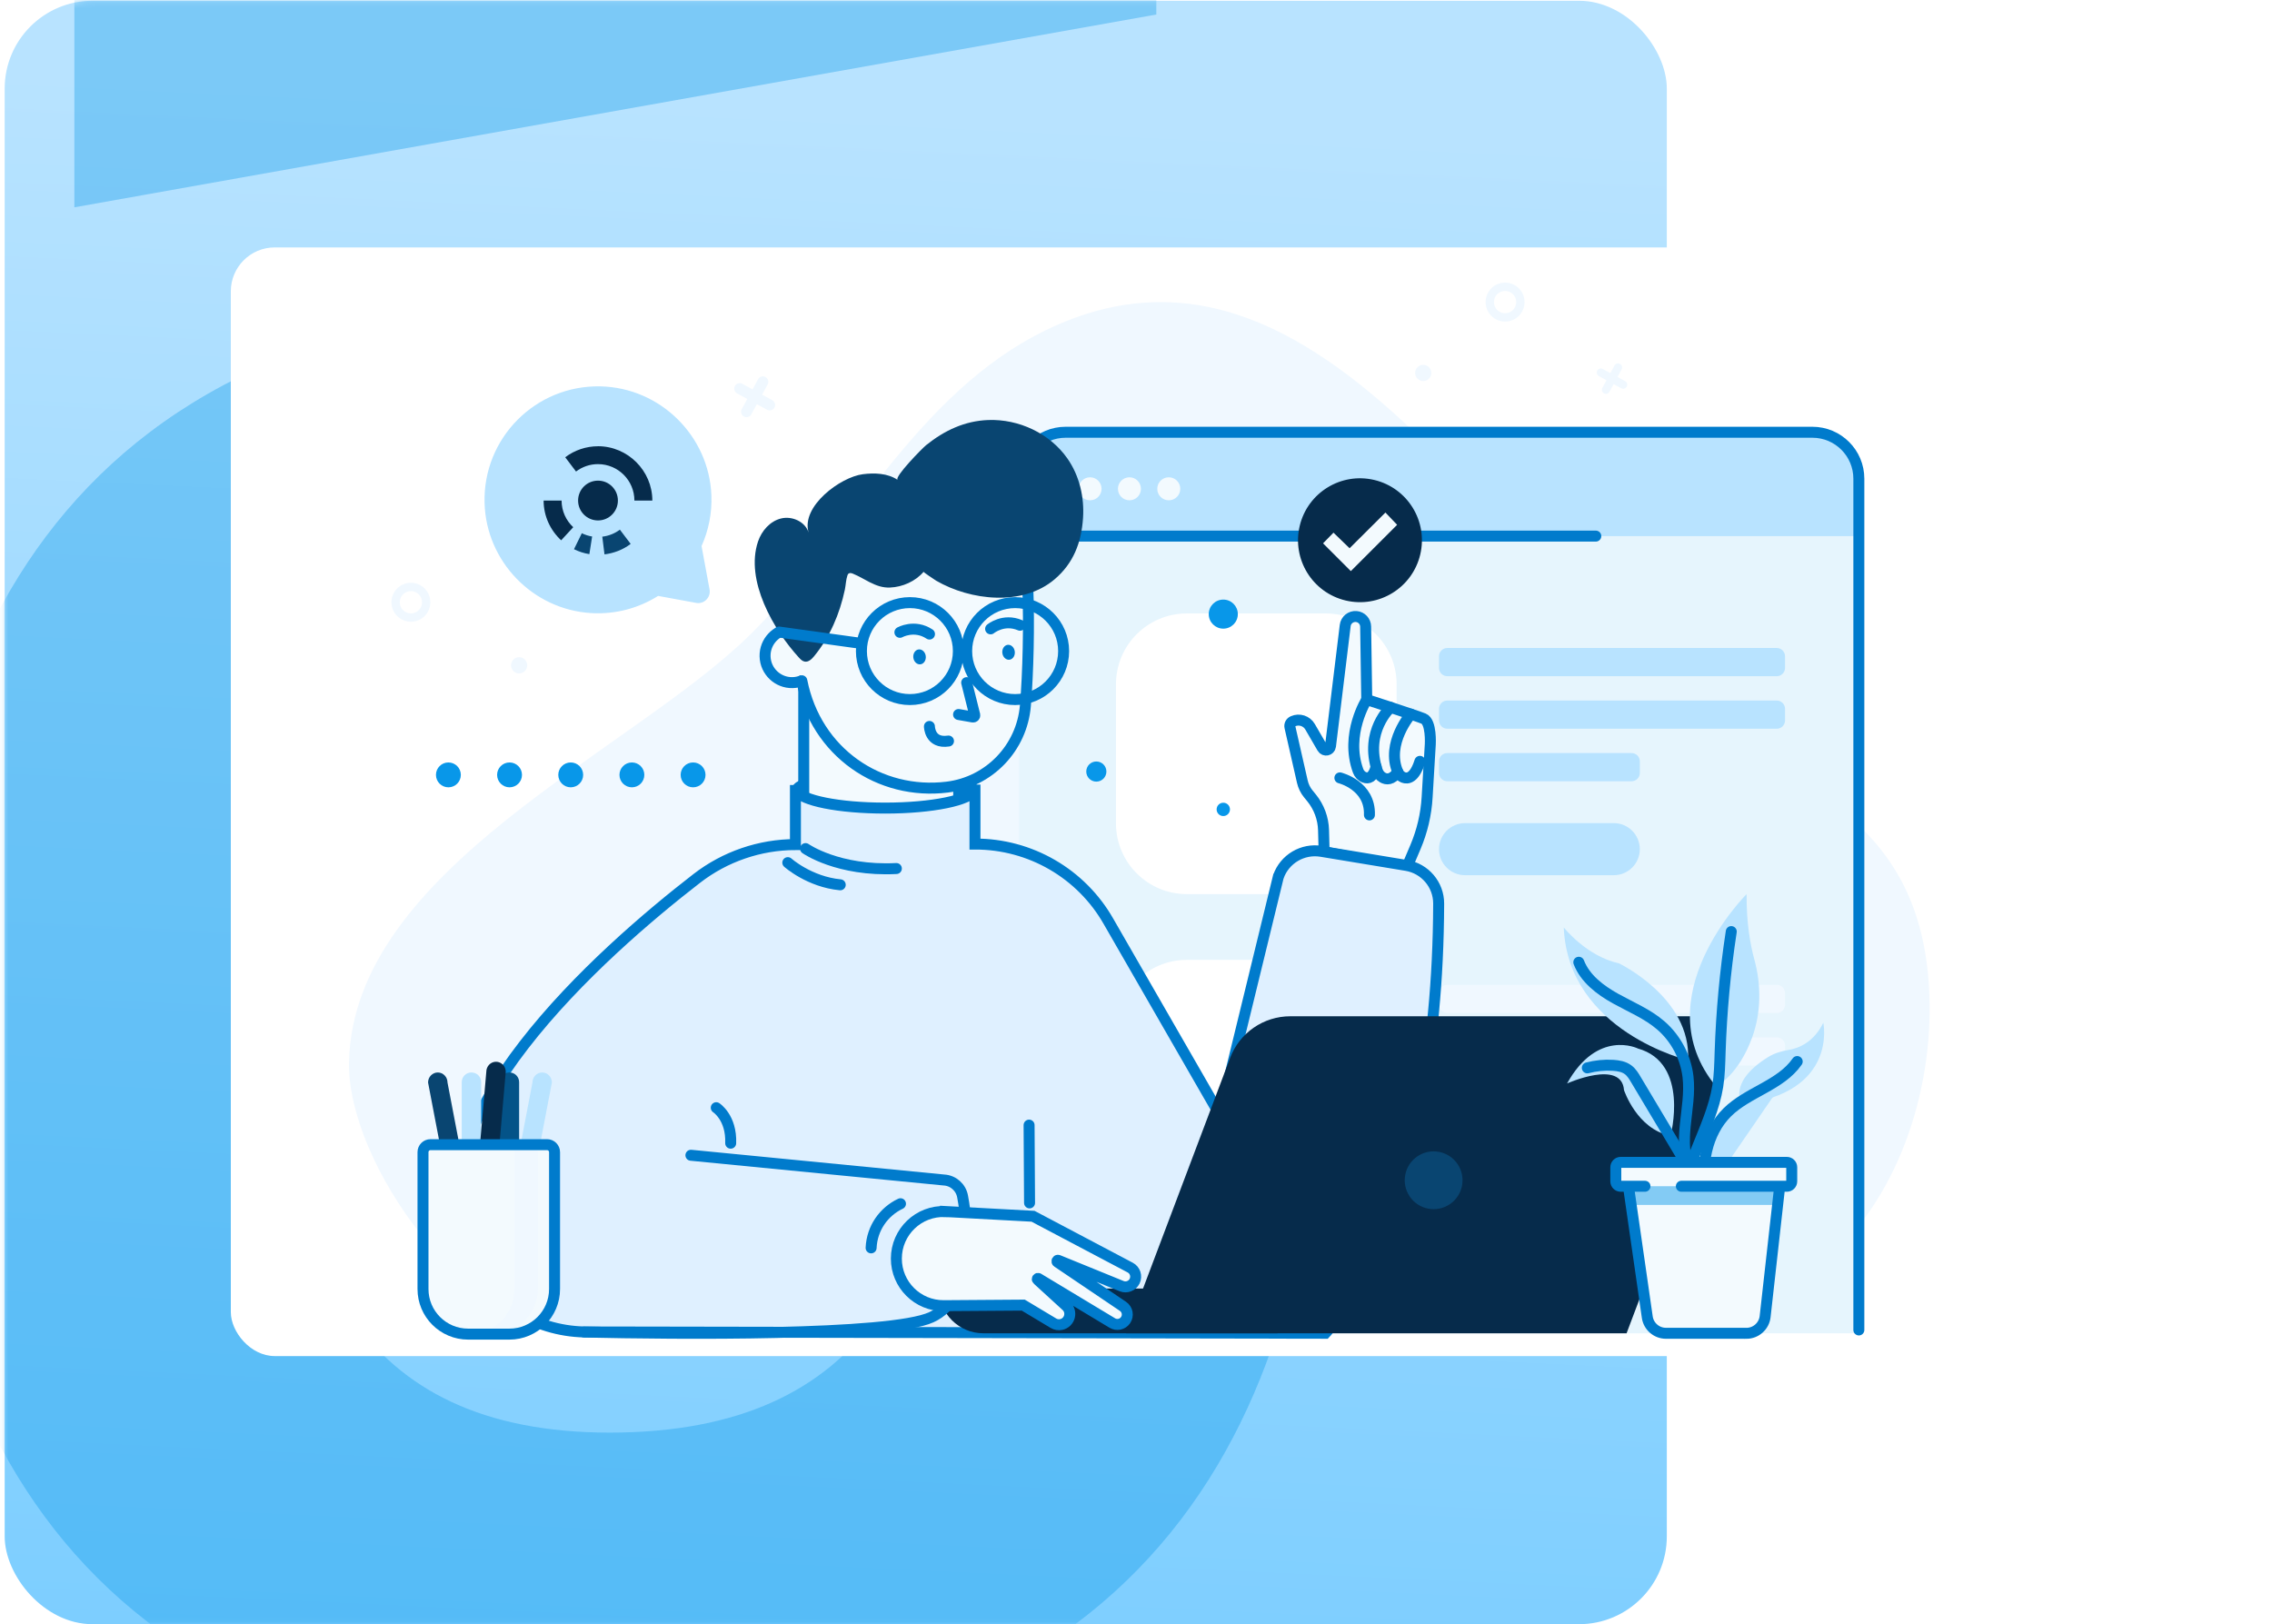 <svg width="414" height="296" viewBox="0 0 414 296" fill="none" xmlns="http://www.w3.org/2000/svg">
<rect x="0.854" y="0.141" width="302.87" height="295.82" rx="16" fill="url(#paint0_linear_1110_4484)"/>
<mask id="mask0_1110_4484" style="mask-type:alpha" maskUnits="userSpaceOnUse" x="0" y="0" width="304" height="296">
<g style="mix-blend-mode:soft-light">
<rect x="0.854" y="0.141" width="302.87" height="295.82" rx="16" fill="url(#paint1_linear_1110_4484)"/>
</g>
</mask>
<g mask="url(#mask0_1110_4484)">
<g style="mix-blend-mode:color-burn" opacity="0.35">
<path d="M13.547 -11.894L210.704 -47.027V2.646L13.547 37.779V-11.894Z" fill="#0897E9"/>
<path d="M112.126 54.818C11.773 54.818 -16.462 119.053 -16.462 186.773C-16.462 254.494 11.265 319.738 111.111 319.738C210.957 319.738 240.713 256.008 240.713 186.773C240.713 117.539 211.464 54.818 112.126 54.818ZM111.111 261.053C64.715 261.053 51.6 229.451 51.6 186.796C51.6 144.141 64.715 113.044 112.126 113.044C159.536 113.044 172.628 146.159 172.628 186.796C172.628 229.956 158.499 261.053 111.111 261.053Z" fill="#0897E9"/>
</g>
</g>
<g filter="url(#filter0_d_1110_4484)">
<rect x="42.061" y="41.085" width="331.085" height="202.02" rx="8" fill="white"/>
</g>
<path d="M337.052 148.867C331.396 143.867 324.343 139.736 316.348 135.368C278.281 114.567 244.132 34.283 190.665 60.121C166.735 71.688 154.803 97.921 136.505 115.83C114.828 137.051 64.428 158.326 63.596 193.453C63.159 211.921 85.297 242.826 105.4 242.85L309.052 242.953C317.642 239.193 326.403 235.329 333.377 229.053C346.512 217.249 352.532 197.45 351.505 179.942C350.649 165.398 345.357 156.194 337.059 148.861L337.052 148.867Z" fill="#F0F8FF"/>
<path d="M195.014 78.765H329.403C334.543 78.765 338.717 82.939 338.717 88.079V242.953H185.707V88.079C185.707 82.939 189.881 78.765 195.02 78.765H195.014Z" fill="#E6F5FD"/>
<path d="M185.701 88.079V97.689H338.711V88.079C338.711 82.939 334.543 78.765 329.398 78.765H195.009C189.869 78.765 185.695 82.933 185.695 88.079H185.701Z" fill="#B8E3FF"/>
<path d="M323.754 118.077H263.725C262.89 118.077 262.212 118.755 262.212 119.59V121.704C262.212 122.54 262.89 123.217 263.725 123.217H323.754C324.59 123.217 325.267 122.54 325.267 121.704V119.59C325.267 118.755 324.59 118.077 323.754 118.077Z" fill="#B8E3FF"/>
<path d="M323.754 127.653H263.725C262.89 127.653 262.212 128.33 262.212 129.165V131.279C262.212 132.115 262.89 132.792 263.725 132.792H323.754C324.59 132.792 325.267 132.115 325.267 131.279V129.165C325.267 128.33 324.59 127.653 323.754 127.653Z" fill="#B8E3FF"/>
<path d="M297.297 137.221H263.725C262.89 137.221 262.212 137.898 262.212 138.734V140.848C262.212 141.684 262.89 142.361 263.725 142.361H297.297C298.132 142.361 298.809 141.684 298.809 140.848V138.734C298.809 137.898 298.132 137.221 297.297 137.221Z" fill="#B8E3FF"/>
<path d="M294.059 159.48H266.957C264.339 159.48 262.212 157.354 262.212 154.736C262.212 152.117 264.339 149.991 266.957 149.991H294.059C296.677 149.991 298.803 152.117 298.803 154.736C298.803 157.354 296.677 159.48 294.059 159.48Z" fill="#B8E3FF"/>
<path d="M323.754 179.456H263.725C262.89 179.456 262.212 180.133 262.212 180.968V183.082C262.212 183.918 262.89 184.595 263.725 184.595H323.754C324.59 184.595 325.267 183.918 325.267 183.082V180.968C325.267 180.133 324.59 179.456 323.754 179.456Z" fill="#F0F8FF"/>
<path d="M323.754 189.024H263.725C262.89 189.024 262.212 189.701 262.212 190.537V192.651C262.212 193.486 262.89 194.164 263.725 194.164H323.754C324.59 194.164 325.267 193.486 325.267 192.651V190.537C325.267 189.701 324.59 189.024 323.754 189.024Z" fill="#F0F8FF"/>
<path d="M297.297 198.598H263.725C262.89 198.598 262.212 199.276 262.212 200.111V202.225C262.212 203.061 262.89 203.738 263.725 203.738H297.297C298.132 203.738 298.809 203.061 298.809 202.225V200.111C298.809 199.276 298.132 198.598 297.297 198.598Z" fill="#F0F8FF"/>
<path d="M294.059 220.858H266.957C264.339 220.858 262.212 218.731 262.212 216.113C262.212 213.494 264.339 211.368 266.957 211.368H294.059C296.677 211.368 298.803 213.494 298.803 216.113C298.803 218.731 296.677 220.858 294.059 220.858Z" fill="#0897E9"/>
<path d="M241.587 111.784H216.253C209.127 111.784 203.35 117.561 203.35 124.688V150.021C203.35 157.148 209.127 162.925 216.253 162.925H241.587C248.713 162.925 254.49 157.148 254.49 150.021V124.688C254.49 117.561 248.713 111.784 241.587 111.784Z" fill="white"/>
<path d="M241.587 174.911H216.253C209.127 174.911 203.35 180.689 203.35 187.815V213.149C203.35 220.275 209.127 226.052 216.253 226.052H241.587C248.713 226.052 254.49 220.275 254.49 213.149V187.815C254.49 180.689 248.713 174.911 241.587 174.911Z" fill="white"/>
<path d="M338.717 242.346V87.234C338.717 82.556 334.926 78.765 330.248 78.765H194.176C189.498 78.765 185.707 82.556 185.707 87.234V132.348" stroke="#007BCC" stroke-width="2" stroke-miterlimit="10" stroke-linecap="round"/>
<path d="M185.701 97.689H290.784" stroke="#007BCC" stroke-width="2" stroke-miterlimit="10" stroke-linecap="round"/>
<path d="M200.726 89.069C200.726 90.229 199.79 91.165 198.63 91.165C197.469 91.165 196.534 90.229 196.534 89.069C196.534 87.909 197.469 86.973 198.63 86.973C199.79 86.973 200.726 87.909 200.726 89.069Z" fill="#F3FAFE"/>
<path d="M207.9 89.069C207.9 90.229 206.965 91.165 205.804 91.165C204.644 91.165 203.708 90.229 203.708 89.069C203.708 87.909 204.644 86.973 205.804 86.973C206.965 86.973 207.9 87.909 207.9 89.069Z" fill="#F3FAFE"/>
<path d="M215.069 89.069C215.069 90.229 214.133 91.165 212.973 91.165C211.813 91.165 210.877 90.229 210.877 89.069C210.877 87.909 211.813 86.973 212.973 86.973C214.133 86.973 215.069 87.909 215.069 89.069Z" fill="#F3FAFE"/>
<path d="M129.293 107.398L127.835 99.506C129.099 96.687 129.761 93.546 129.627 90.223C129.184 79.397 120.284 70.655 109.452 70.406C97.605 70.132 87.958 79.828 88.298 91.687C88.602 102.325 97.095 111.079 107.714 111.717C112.222 111.984 116.42 110.788 119.925 108.588L126.839 109.858C128.291 110.125 129.561 108.856 129.293 107.398Z" fill="#B8E3FF"/>
<path d="M256.349 158.046L257.923 154.346C259.144 151.473 259.867 148.405 260.049 145.282L260.626 135.611C260.626 135.611 260.863 131.54 259.393 130.945C257.923 130.349 249.047 127.476 249.047 127.476L248.847 114.177C248.834 113.217 248.093 112.422 247.14 112.343C246.137 112.258 245.244 112.981 245.123 113.977L242.437 135.981C242.346 136.741 241.338 136.947 240.955 136.285L238.719 132.433C238.094 131.358 236.763 130.921 235.621 131.425L235.591 131.437C235.171 131.619 234.947 132.069 235.05 132.5L237.31 142.433C237.498 143.253 237.869 144.019 238.403 144.669L238.98 145.373C240.347 147.05 241.119 149.128 241.174 151.285L241.277 155.221L256.356 158.046H256.349Z" fill="#F3FAFE"/>
<path d="M256.349 158.046L257.923 154.346C259.144 151.473 259.867 148.405 260.049 145.282L260.626 135.611C260.626 135.611 260.863 131.54 259.393 130.945C257.923 130.349 249.047 127.476 249.047 127.476L248.847 114.177C248.834 113.217 248.093 112.422 247.14 112.343C246.137 112.258 245.244 112.981 245.123 113.977L242.437 135.981C242.346 136.741 241.338 136.947 240.955 136.285L238.719 132.433C238.094 131.358 236.763 130.921 235.621 131.425L235.591 131.437C235.171 131.619 234.947 132.069 235.05 132.5L237.31 142.433C237.498 143.253 237.869 144.019 238.403 144.669L238.98 145.373C240.347 147.05 241.119 149.128 241.174 151.285L241.277 155.221L256.356 158.046H256.349Z" stroke="#007BCC" stroke-width="2" stroke-miterlimit="10" stroke-linecap="round"/>
<path d="M257.097 130.131C257.097 130.131 252.462 135.441 254.709 140.665C254.904 141.115 255.262 141.485 255.718 141.662C256.514 141.965 257.753 141.801 258.731 138.733" stroke="#007BCC" stroke-width="2" stroke-miterlimit="10" stroke-linecap="round"/>
<path d="M253.403 128.898C253.403 128.898 248.549 133.229 250.973 140.441C251.149 140.957 251.489 141.419 251.963 141.686C252.626 142.063 253.628 142.178 254.703 140.666" stroke="#007BCC" stroke-width="2" stroke-miterlimit="10" stroke-linecap="round"/>
<path d="M249.047 127.476C249.047 127.476 245.02 133.764 247.474 140.465C247.668 140.999 248.075 141.449 248.61 141.649C249.303 141.911 250.226 141.771 250.755 139.711" stroke="#007BCC" stroke-width="2" stroke-miterlimit="10" stroke-linecap="round"/>
<path d="M161.279 147.257C170.624 147.257 178.199 145.631 178.199 143.624C178.199 141.618 170.624 139.991 161.279 139.991C151.935 139.991 144.36 141.618 144.36 143.624C144.36 145.631 151.935 147.257 161.279 147.257Z" fill="#007BCC"/>
<path d="M149.178 118.886C149.512 121.571 147.598 124.019 144.913 124.353C142.228 124.687 139.779 122.774 139.445 120.089C139.111 117.403 141.025 114.955 143.71 114.621C146.395 114.287 148.843 116.2 149.178 118.886Z" fill="#F3FAFE"/>
<path d="M149.178 118.886C149.512 121.571 147.598 124.019 144.913 124.353C142.228 124.687 139.779 122.774 139.445 120.089C139.111 117.403 141.025 114.955 143.71 114.621C146.395 114.287 148.843 116.2 149.178 118.886Z" stroke="#007BCC" stroke-width="2" stroke-miterlimit="10" stroke-linecap="round"/>
<path d="M146.456 124.894V152.621C146.456 154.14 147.173 155.55 148.339 156.333L167.871 169.51L173.436 157.816C174.262 156.078 174.693 154.14 174.693 152.172V141.164L146.45 124.894H146.456Z" fill="#F3FAFE"/>
<path d="M146.456 124.894V152.621C146.456 154.14 147.173 155.55 148.339 156.333L167.871 169.51L173.436 157.816C174.262 156.078 174.693 154.14 174.693 152.172V141.164" stroke="#007BCC" stroke-width="2" stroke-miterlimit="10" stroke-linecap="round"/>
<path d="M172.591 143.43C160.319 144.943 148.91 136.863 146.268 124.785L140.836 99.98C140.836 99.98 181.637 83.911 185.325 94.494C188.265 102.933 187.761 117.78 186.844 128.606C186.194 136.298 180.252 142.488 172.591 143.436V143.43Z" fill="#F3FAFE"/>
<path d="M187.287 107.13C187.548 113.831 187.354 122.585 186.844 128.6C186.193 136.291 180.252 142.482 172.591 143.429C160.319 144.942 148.691 137.154 146.109 124.05" stroke="#007BCC" stroke-width="2" stroke-miterlimit="10" stroke-linecap="round"/>
<path d="M158.551 106.134C157.531 105.618 156.54 104.998 155.447 104.549C155.204 104.451 154.882 104.348 154.645 104.506C154.517 104.591 154.463 104.719 154.414 104.859C154.141 105.66 154.122 106.62 153.946 107.453C153.011 111.863 151.225 116.067 148.351 119.573C147.914 120.107 147.312 120.684 146.626 120.557C146.194 120.478 145.866 120.138 145.575 119.822C140.951 114.773 135.739 105.77 138.126 98.674C138.789 96.712 140.326 94.956 142.343 94.47C144.36 93.984 146.753 95.077 147.349 97.058C145.903 92.259 153.157 86.931 157.209 86.414C159.384 86.135 161.735 86.226 163.563 87.441C162.901 86.931 168.071 81.663 168.77 81.105C172.075 78.456 175.762 76.694 180.076 76.536C185.647 76.329 191.315 78.978 194.504 83.553C196.703 86.7 197.609 90.618 197.347 94.421C197.044 98.88 195.598 102.641 192.178 105.551C186.339 110.527 176.826 109.433 170.592 105.818C170.392 105.703 168.241 104.263 168.296 104.196C166.832 105.916 164.475 106.973 162.172 107.064C160.811 107.118 159.663 106.687 158.557 106.128L158.551 106.134Z" fill="#094571"/>
<path d="M176.145 124.39L177.621 130.301C177.657 130.508 177.475 130.69 177.269 130.654L174.668 130.198" stroke="#007BCC" stroke-width="2" stroke-miterlimit="10" stroke-linecap="round"/>
<path d="M169.359 132.373C169.359 132.373 169.384 135.556 172.834 135.034" stroke="#007BCC" stroke-width="2" stroke-miterlimit="10" stroke-linecap="round"/>
<path d="M180.507 114.591C180.507 114.591 182.846 112.641 185.871 113.929" stroke="#007BCC" stroke-width="2" stroke-miterlimit="10" stroke-linecap="round"/>
<path d="M163.977 115.223C163.977 115.223 166.631 113.728 169.371 115.539" stroke="#007BCC" stroke-width="2" stroke-miterlimit="10" stroke-linecap="round"/>
<path d="M184.912 118.716C185.003 119.463 184.572 120.137 183.946 120.216C183.32 120.295 182.737 119.748 182.646 119.001C182.555 118.254 182.986 117.58 183.612 117.501C184.238 117.422 184.821 117.968 184.912 118.716Z" fill="#007BCC"/>
<path d="M168.691 119.554C168.782 120.301 168.351 120.976 167.725 121.055C167.1 121.134 166.516 120.587 166.425 119.84C166.334 119.092 166.765 118.418 167.391 118.339C168.017 118.26 168.6 118.807 168.691 119.554Z" fill="#007BCC"/>
<path d="M232.936 159.76L222.329 203.24L202.001 167.919C197.026 159.17 187.725 153.782 177.658 153.806V143.97H177.579C176.783 145.811 169.803 147.251 161.304 147.251C152.804 147.251 146.031 145.854 145.071 144.049H144.943V153.897C138.431 153.915 132.112 156.084 126.961 160.07C109.962 173.216 73.906 204.856 85.2 229.12C89.027 237.34 97.387 242.51 106.451 242.71L241.514 242.947C241.514 242.947 261.969 221.714 262.152 164.662C262.164 161.212 259.661 158.259 256.253 157.694L240.749 155.13C237.371 154.572 234.078 156.522 232.942 159.754L232.936 159.76Z" fill="#DFF0FF"/>
<path d="M232.936 159.76L222.329 203.24L202.001 167.919C197.026 159.17 187.725 153.782 177.658 153.806V143.97H177.579C176.783 145.811 169.803 147.251 161.304 147.251C152.804 147.251 146.031 145.854 145.071 144.049H144.943V153.897C138.431 153.915 132.112 156.084 126.961 160.07C109.962 173.216 73.906 204.856 85.2 229.12C89.027 237.34 97.387 242.51 106.451 242.71L241.514 242.947C241.514 242.947 261.969 221.714 262.152 164.662C262.164 161.212 259.661 158.259 256.253 157.694L240.749 155.13C237.371 154.572 234.078 156.522 232.942 159.754L232.936 159.76Z" stroke="#007BCC" stroke-width="2" stroke-miterlimit="10" stroke-linecap="round"/>
<path d="M146.784 154.632C146.784 154.632 152.683 158.806 163.332 158.265" stroke="#007BCC" stroke-width="2" stroke-miterlimit="10" stroke-linecap="round"/>
<path d="M143.552 157.19C143.552 157.19 147.458 160.689 153.108 161.23" stroke="#007BCC" stroke-width="2" stroke-miterlimit="10" stroke-linecap="round"/>
<path d="M130.515 201.849C130.515 201.849 133.321 203.641 133.145 208.313" stroke="#007BCC" stroke-width="2" stroke-miterlimit="10" stroke-linecap="round"/>
<path d="M171.097 234.8H232.79V242.953H179.177C174.718 242.953 171.097 239.332 171.097 234.873V234.806V234.8Z" fill="#062B4B"/>
<path d="M296.397 242.953H205.203L224.157 192.76C225.876 188.198 230.245 185.185 235.117 185.185H309.021C313.462 185.185 316.536 189.625 314.963 193.781L296.391 242.953H296.397Z" fill="#062B4B"/>
<path d="M266.404 216.071C265.851 218.926 263.087 220.791 260.231 220.239C257.376 219.686 255.511 216.921 256.064 214.066C256.617 211.211 259.381 209.346 262.236 209.899C265.092 210.451 266.957 213.216 266.404 216.071Z" fill="#094571"/>
<path d="M106.451 242.723C123.042 243.093 162.184 243.476 169.699 240.032C177.379 236.514 176.564 224.206 175.398 218.003C175.088 216.344 173.685 215.111 171.996 215.02L125.897 210.512" stroke="#007BCC" stroke-width="2" stroke-miterlimit="10" stroke-linecap="round"/>
<path d="M172.281 220.767L188.241 221.629L205.944 230.979C206.837 231.447 207.189 232.54 206.752 233.446C206.321 234.327 205.282 234.728 204.37 234.357L192.84 229.661C192.645 229.582 192.5 229.849 192.676 229.971L204.62 238.039C205.458 238.604 205.665 239.746 205.087 240.572C204.541 241.349 203.489 241.568 202.681 241.082L189.213 232.972C189.079 232.893 188.939 233.075 189.055 233.178L194.292 237.966C195.47 239.041 194.948 241.003 193.387 241.349C192.894 241.459 192.378 241.374 191.947 241.113L186.455 237.82L171.965 237.923C167.209 237.953 163.333 234.102 163.333 229.345C163.333 224.46 167.403 220.56 172.281 220.773V220.767Z" fill="#F3FAFE"/>
<path d="M172.281 220.767L188.241 221.629L205.944 230.979C206.837 231.447 207.189 232.54 206.752 233.446C206.321 234.327 205.282 234.728 204.37 234.357L192.84 229.661C192.645 229.582 192.5 229.849 192.676 229.971L204.62 238.039C205.458 238.604 205.665 239.746 205.087 240.572C204.541 241.349 203.489 241.568 202.682 241.082L189.213 232.972C189.079 232.893 188.939 233.075 189.055 233.178L194.292 237.966C195.47 239.041 194.948 241.003 193.387 241.349C192.894 241.459 192.378 241.374 191.947 241.113L186.455 237.82L171.965 237.923C167.209 237.953 163.333 234.102 163.333 229.345C163.333 224.46 167.403 220.56 172.281 220.773V220.767Z" stroke="#007BCC" stroke-width="2" stroke-miterlimit="10" stroke-linecap="round"/>
<path d="M158.734 227.389C158.886 223.792 161.054 220.773 164.086 219.345" stroke="#007BCC" stroke-width="2" stroke-miterlimit="10" stroke-linecap="round"/>
<path d="M244.151 141.747C244.151 141.747 249.716 143.108 249.534 148.491" stroke="#007BCC" stroke-width="2" stroke-miterlimit="10" stroke-linecap="round"/>
<path d="M79.775 195.427C78.797 195.427 78.001 196.247 78.001 197.256L81.458 215.342H84.999L81.543 197.256C81.543 196.247 80.747 195.427 79.769 195.427H79.775Z" fill="#094571"/>
<path d="M98.79 195.427C99.768 195.427 100.563 196.247 100.563 197.256L97.107 215.342H93.565L97.022 197.256C97.022 196.247 97.818 195.427 98.796 195.427H98.79Z" fill="#B8E3FF"/>
<path d="M85.892 195.427H85.923C86.895 195.427 87.678 196.217 87.678 197.183V215.342H84.137V197.183C84.137 196.211 84.927 195.427 85.892 195.427Z" fill="#B8E3FF"/>
<path d="M92.806 195.427H92.836C93.808 195.427 94.592 196.217 94.592 197.183V215.342H91.05V197.183C91.05 196.211 91.84 195.427 92.806 195.427Z" fill="#045388"/>
<path d="M90.388 193.471C89.409 193.471 88.614 194.291 88.614 195.299L86.882 215.335H90.424L92.156 195.299C92.156 194.291 91.36 193.471 90.382 193.471H90.388Z" fill="#062B4B"/>
<path d="M78.444 208.58H99.683C100.436 208.58 101.05 209.194 101.05 209.947V234.886C101.05 239.424 97.368 243.105 92.83 243.105H85.297C80.759 243.105 77.077 239.424 77.077 234.886V209.947C77.077 209.194 77.691 208.58 78.444 208.58Z" fill="#F3FAFE"/>
<path d="M96.645 208.58H92.392C93.146 208.58 93.759 209.194 93.759 209.947V234.886C93.759 239.424 90.078 243.105 85.54 243.105H89.792C94.33 243.105 98.012 239.424 98.012 234.886V209.947C98.012 209.194 97.398 208.58 96.645 208.58Z" fill="#F0F8FF"/>
<path d="M78.444 208.58H99.683C100.436 208.58 101.05 209.194 101.05 209.947V234.886C101.05 239.424 97.368 243.105 92.83 243.105H85.297C80.759 243.105 77.077 239.424 77.077 234.886V209.947C77.077 209.194 77.691 208.58 78.444 208.58Z" stroke="#007BCC" stroke-width="2" stroke-miterlimit="10" stroke-linecap="round"/>
<path d="M165.799 127.476C170.678 127.476 174.633 123.522 174.633 118.643C174.633 113.765 170.678 109.81 165.799 109.81C160.921 109.81 156.966 113.765 156.966 118.643C156.966 123.522 160.921 127.476 165.799 127.476Z" stroke="#007BCC" stroke-width="2" stroke-miterlimit="10" stroke-linecap="round"/>
<path d="M184.978 127.476C189.857 127.476 193.812 123.522 193.812 118.643C193.812 113.765 189.857 109.81 184.978 109.81C180.1 109.81 176.145 113.765 176.145 118.643C176.145 123.522 180.1 127.476 184.978 127.476Z" stroke="#007BCC" stroke-width="2" stroke-miterlimit="10" stroke-linecap="round"/>
<path d="M156.966 117.246L141.984 115.174" stroke="#007BCC" stroke-width="2" stroke-miterlimit="10" stroke-linecap="round"/>
<path d="M187.518 205.02L187.603 219.193" stroke="#007BCC" stroke-width="2" stroke-miterlimit="10" stroke-linecap="round"/>
<path d="M274.254 51.5C272.291 51.5 270.706 53.092 270.706 55.048C270.706 57.004 272.297 58.596 274.254 58.596C276.21 58.596 277.801 57.004 277.801 55.048C277.801 53.092 276.21 51.5 274.254 51.5ZM274.254 57.077C273.136 57.077 272.224 56.172 272.224 55.048C272.224 53.924 273.13 53.019 274.254 53.019C275.377 53.019 276.283 53.924 276.283 55.048C276.283 56.172 275.377 57.077 274.254 57.077Z" fill="#F0F8FF"/>
<path d="M74.872 106.195C72.909 106.195 71.324 107.786 71.324 109.743C71.324 111.699 72.915 113.29 74.872 113.29C76.828 113.29 78.42 111.699 78.42 109.743C78.42 107.786 76.828 106.195 74.872 106.195ZM74.872 111.772C73.754 111.772 72.843 110.866 72.843 109.743C72.843 108.619 73.748 107.713 74.872 107.713C75.996 107.713 76.901 108.619 76.901 109.743C76.901 110.866 75.996 111.772 74.872 111.772Z" fill="#F0F8FF"/>
<path d="M260.815 67.957C260.815 68.772 260.153 69.434 259.339 69.434C258.524 69.434 257.862 68.772 257.862 67.957C257.862 67.143 258.524 66.481 259.339 66.481C260.153 66.481 260.815 67.143 260.815 67.957Z" fill="#F0F8FF"/>
<path d="M94.592 122.707C95.407 122.707 96.068 122.046 96.068 121.231C96.068 120.415 95.407 119.754 94.592 119.754C93.777 119.754 93.116 120.415 93.116 121.231C93.116 122.046 93.777 122.707 94.592 122.707Z" fill="#F0F8FF"/>
<path d="M296.124 69.446L294.739 68.693L295.492 67.308C295.686 66.949 295.553 66.5 295.194 66.305C294.836 66.111 294.386 66.245 294.192 66.603L293.439 67.988L292.054 67.235C291.695 67.04 291.246 67.174 291.051 67.532C290.857 67.891 290.99 68.34 291.349 68.535L292.734 69.288L291.981 70.673C291.786 71.032 291.92 71.481 292.278 71.676C292.637 71.87 293.086 71.736 293.281 71.378L294.034 69.993L295.419 70.746C295.778 70.941 296.227 70.807 296.422 70.448C296.616 70.09 296.482 69.641 296.124 69.446Z" fill="#F0F8FF"/>
<path d="M140.727 72.921L138.868 71.907L139.883 70.048C140.144 69.568 139.968 68.966 139.488 68.699C139.008 68.438 138.406 68.614 138.139 69.094L137.124 70.953L135.265 69.938C134.785 69.677 134.184 69.853 133.917 70.333C133.655 70.813 133.832 71.415 134.312 71.682L136.171 72.696L135.156 74.555C134.895 75.035 135.071 75.637 135.551 75.904C136.031 76.165 136.632 75.989 136.9 75.509L137.914 73.65L139.773 74.665C140.253 74.926 140.855 74.75 141.122 74.27C141.383 73.79 141.207 73.189 140.727 72.921Z" fill="#F0F8FF"/>
<path d="M224.121 147.488C224.121 148.156 223.58 148.703 222.906 148.703C222.232 148.703 221.691 148.162 221.691 147.488C221.691 146.814 222.232 146.273 222.906 146.273C223.58 146.273 224.121 146.814 224.121 147.488Z" fill="#0897E9"/>
<path d="M201.606 140.592C201.606 141.607 200.786 142.427 199.772 142.427C198.757 142.427 197.937 141.607 197.937 140.592C197.937 139.578 198.757 138.758 199.772 138.758C200.786 138.758 201.606 139.578 201.606 140.592Z" fill="#0897E9"/>
<path d="M225.554 111.906C225.554 113.37 224.37 114.554 222.906 114.554C221.441 114.554 220.257 113.37 220.257 111.906C220.257 110.441 221.441 109.257 222.906 109.257C224.37 109.257 225.554 110.441 225.554 111.906Z" fill="#0897E9"/>
<path d="M258.793 101.056C260.237 94.992 256.491 88.905 250.426 87.461C244.362 86.017 238.275 89.764 236.831 95.828C235.388 101.893 239.134 107.979 245.198 109.423C251.263 110.867 257.349 107.121 258.793 101.056Z" fill="#062B4B"/>
<path d="M246.144 104.068L241.083 99.008L242.984 97.064L245.919 99.901L252.45 93.4L254.582 95.63L246.144 104.068Z" fill="#F3FAFE"/>
<path d="M307.594 193.204C307.594 193.204 285.742 187.979 284.946 169C284.946 169 289.095 174.261 294.994 175.537C294.994 175.537 308.232 181.843 307.594 193.204Z" fill="#B8E3FF"/>
<path d="M332.241 186.357C332.241 186.357 334.969 199.042 317.375 201.223C317.375 201.223 314.738 197.298 322.083 192.681C323.244 191.952 324.562 191.539 325.917 191.32C327.66 191.035 330.467 189.996 332.241 186.363V186.357Z" fill="#B8E3FF"/>
<path d="M318.262 162.925C318.262 162.925 299.344 181.807 312.715 197.997C312.715 197.997 316.792 195.932 319.282 189.024C320.929 184.468 320.947 179.498 319.671 174.826C318.942 172.172 318.225 168.204 318.262 162.925Z" fill="#B8E3FF"/>
<path d="M298.427 191.047C298.427 191.047 291.094 187.457 285.547 197.432C285.547 197.432 295.498 192.961 295.924 198.647C295.924 198.647 298.287 205.792 304.405 206.952C304.405 206.952 307.959 193.702 298.427 191.053V191.047Z" fill="#B8E3FF"/>
<path d="M315.467 169.754C314.355 177.026 313.681 184.371 313.438 191.722C313.371 193.805 313.335 195.895 313.007 197.949C311.743 205.798 306.221 212.833 306.628 220.773" stroke="#007BCC" stroke-width="2" stroke-miterlimit="10" stroke-linecap="round"/>
<path d="M327.484 193.434C324.471 197.778 318.505 198.969 314.744 202.687C310.88 206.508 309.939 212.492 310.704 217.869" fill="#B8E3FF"/>
<path d="M327.484 193.434C324.471 197.778 318.505 198.969 314.744 202.687C310.88 206.508 309.939 212.492 310.704 217.869" stroke="#007BCC" stroke-width="2" stroke-miterlimit="10" stroke-linecap="round"/>
<path d="M287.686 175.343C288.84 178.332 291.58 180.403 294.386 181.965C297.187 183.52 300.212 184.759 302.636 186.855C305.364 189.218 307.169 192.627 307.588 196.211C307.928 199.139 307.381 202.086 307.09 205.02C306.798 207.954 306.786 211.046 308.104 213.683" stroke="#007BCC" stroke-width="2" stroke-miterlimit="10" stroke-linecap="round"/>
<path d="M289.241 194.589C290.76 194.188 292.339 194.03 293.9 194.121C294.885 194.182 295.911 194.352 296.695 194.953C297.303 195.415 297.716 196.095 298.104 196.751L306.658 211.071C308.244 213.732 309.872 216.49 310.243 219.564" stroke="#007BCC" stroke-width="2" stroke-miterlimit="10" stroke-linecap="round"/>
<path d="M318.219 242.953H303.566C301.859 242.953 300.407 241.696 300.164 240.007L296.282 213.033H324.647L321.64 239.903C321.445 241.641 319.975 242.959 318.225 242.959L318.219 242.953Z" fill="#F3FAFE"/>
<path d="M323.912 219.564L324.58 213.622H296.367L297.224 219.564H323.912Z" fill="#83CBF4"/>
<path d="M318.219 242.953H303.566C301.859 242.953 300.407 241.696 300.164 240.007L296.282 213.033H324.647L321.64 239.903C321.445 241.641 319.975 242.959 318.225 242.959L318.219 242.953Z" stroke="#007BCC" stroke-width="2" stroke-miterlimit="10" stroke-linecap="round"/>
<path d="M296.027 211.8H324.896C325.777 211.8 326.494 212.517 326.494 213.398V214.558C326.494 215.439 325.777 216.156 324.896 216.156H296.027C295.146 216.156 294.429 215.439 294.429 214.558V213.398C294.429 212.517 295.146 211.8 296.027 211.8Z" fill="#F3FAFE"/>
<path d="M299.744 216.162H295.328C294.83 216.162 294.429 215.761 294.429 215.263V212.705C294.429 212.207 294.83 211.806 295.328 211.806H325.588C326.087 211.806 326.487 212.207 326.487 212.705V215.263C326.487 215.761 326.087 216.162 325.588 216.162H306.373" stroke="#007BCC" stroke-width="2" stroke-miterlimit="10" stroke-linecap="round"/>
<path d="M83.972 141.2C83.972 142.452 82.958 143.466 81.707 143.466C80.455 143.466 79.44 142.452 79.44 141.2C79.44 139.949 80.455 138.934 81.707 138.934C82.958 138.934 83.972 139.949 83.972 141.2Z" fill="#0897E9"/>
<path d="M95.115 141.2C95.115 142.452 94.1 143.466 92.849 143.466C91.597 143.466 90.582 142.452 90.582 141.2C90.582 139.949 91.597 138.934 92.849 138.934C94.1 138.934 95.115 139.949 95.115 141.2Z" fill="#0897E9"/>
<path d="M106.263 141.2C106.263 142.452 105.248 143.466 103.997 143.466C102.745 143.466 101.73 142.452 101.73 141.2C101.73 139.949 102.745 138.934 103.997 138.934C105.248 138.934 106.263 139.949 106.263 141.2Z" fill="#0897E9"/>
<path d="M117.41 141.2C117.41 142.452 116.395 143.466 115.144 143.466C113.892 143.466 112.878 142.452 112.878 141.2C112.878 139.949 113.892 138.934 115.144 138.934C116.395 138.934 117.41 139.949 117.41 141.2Z" fill="#0897E9"/>
<path d="M128.558 141.2C128.558 142.452 127.544 143.466 126.292 143.466C125.041 143.466 124.026 142.452 124.026 141.2C124.026 139.949 125.041 138.934 126.292 138.934C127.544 138.934 128.558 139.949 128.558 141.2Z" fill="#0897E9"/>
<path d="M112.593 91.208C112.593 93.213 110.971 94.835 108.966 94.835C106.961 94.835 105.339 93.213 105.339 91.208C105.339 89.203 106.961 87.581 108.966 87.581C110.971 87.581 112.593 89.203 112.593 91.208Z" fill="#062B4B"/>
<path d="M108.972 81.317C106.815 81.317 104.713 82.022 102.994 83.322L104.962 85.922C106.074 85.077 107.459 84.573 108.96 84.573C112.629 84.573 115.6 87.544 115.6 91.213H118.868C118.868 85.782 114.397 81.311 108.966 81.311L108.972 81.317Z" fill="#062B4B"/>
<path d="M102.326 91.214H99.057C99.057 94.063 100.296 96.645 102.253 98.455C102.921 97.726 103.68 96.9 104.452 96.068C103.152 94.853 102.332 93.133 102.332 91.214H102.326Z" fill="#062B4B"/>
<path d="M106.02 97.161C105.521 98.182 105.023 99.19 104.592 100.077C105.461 100.508 106.402 100.818 107.393 100.976C107.544 99.998 107.721 98.88 107.897 97.763C107.228 97.653 106.597 97.453 106.013 97.161H106.02Z" fill="#094571"/>
<path d="M112.957 96.511C112.045 97.204 110.946 97.647 109.749 97.793C109.889 98.917 110.029 100.041 110.15 101.019C111.875 100.806 113.528 100.168 114.919 99.111L112.951 96.511H112.957Z" fill="#094571"/>
<defs>
<filter id="filter0_d_1110_4484" x="2.061" y="5.085" width="411.085" height="282.02" filterUnits="userSpaceOnUse" color-interpolation-filters="sRGB">
<feFlood flood-opacity="0" result="BackgroundImageFix"/>
<feColorMatrix in="SourceAlpha" type="matrix" values="0 0 0 0 0 0 0 0 0 0 0 0 0 0 0 0 0 0 127 0" result="hardAlpha"/>
<feOffset dy="4"/>
<feGaussianBlur stdDeviation="20"/>
<feComposite in2="hardAlpha" operator="out"/>
<feColorMatrix type="matrix" values="0 0 0 0 0 0 0 0 0 0 0 0 0 0 0 0 0 0 0.25 0"/>
<feBlend mode="normal" in2="BackgroundImageFix" result="effect1_dropShadow_1110_4484"/>
<feBlend mode="normal" in="SourceGraphic" in2="effect1_dropShadow_1110_4484" result="shape"/>
</filter>
<linearGradient id="paint0_linear_1110_4484" x1="201.466" y1="22.408" x2="187.554" y2="318.157" gradientUnits="userSpaceOnUse">
<stop stop-color="#B8E3FF"/>
<stop offset="1" stop-color="#7ACDFF"/>
</linearGradient>
<linearGradient id="paint1_linear_1110_4484" x1="201.466" y1="22.408" x2="187.554" y2="318.157" gradientUnits="userSpaceOnUse">
<stop stop-color="#E4F4FF"/>
<stop offset="1" stop-color="#238AC7"/>
</linearGradient>
</defs>
</svg>
